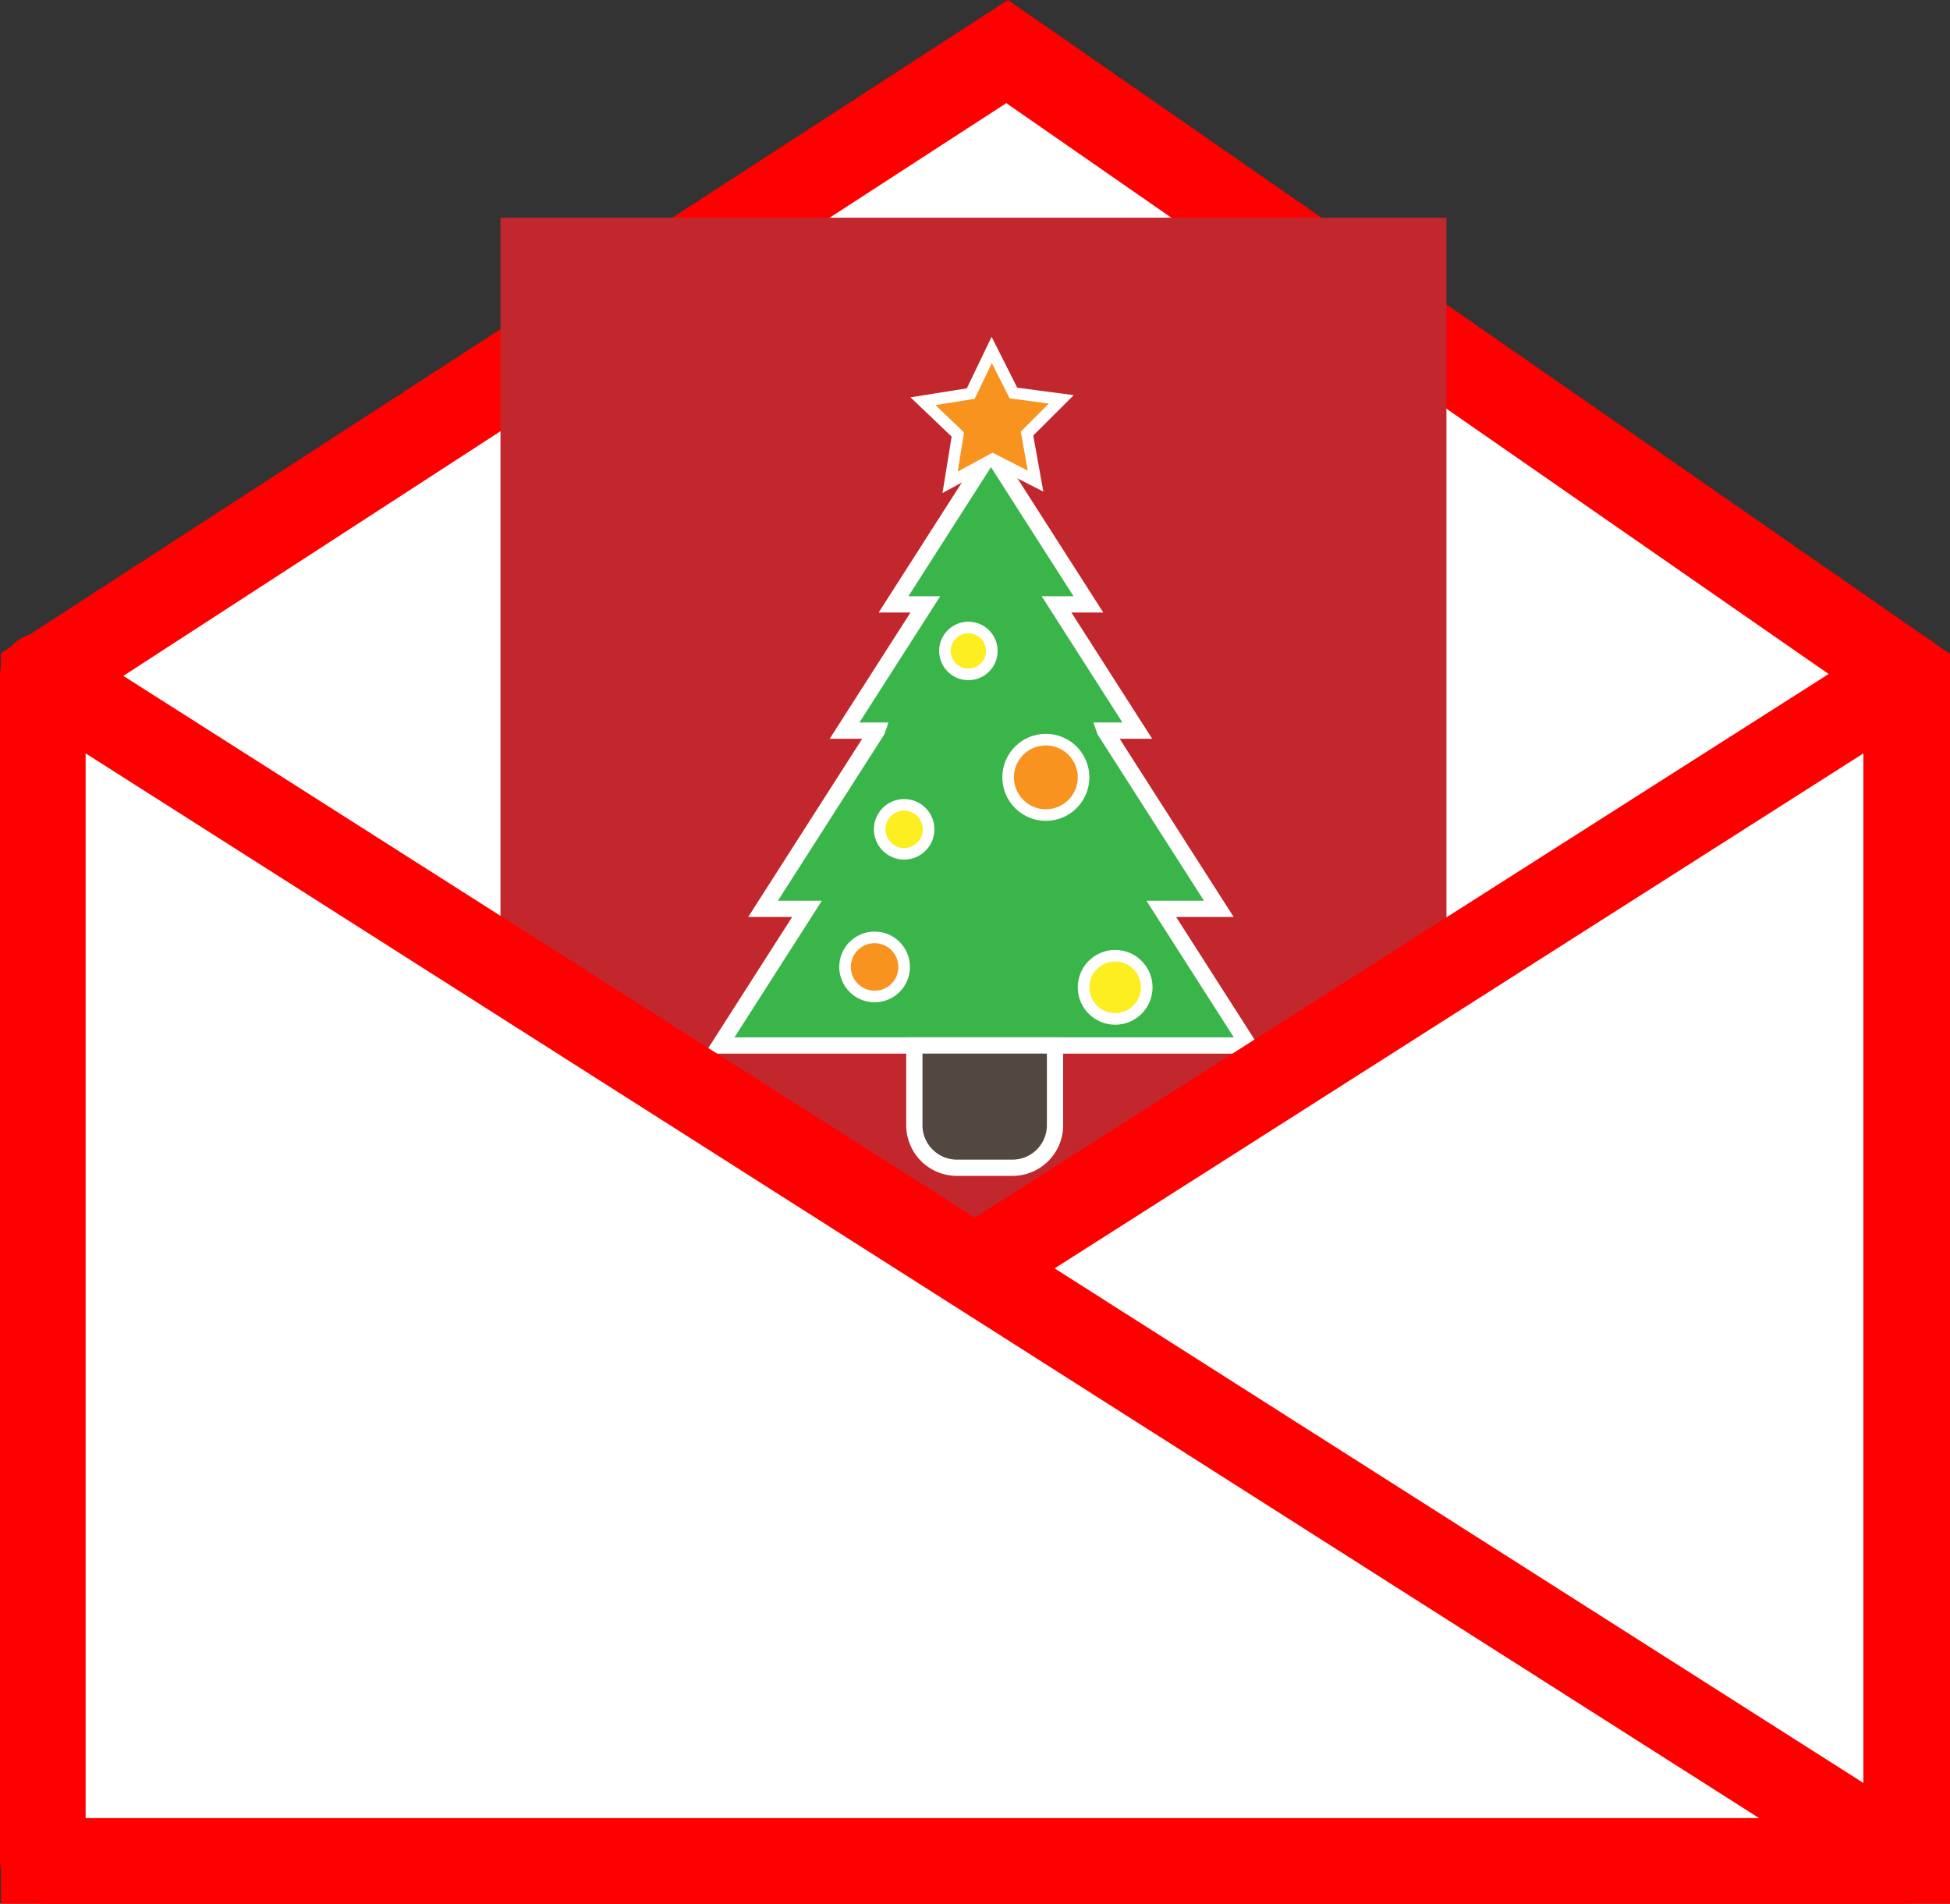 <svg xmlns="http://www.w3.org/2000/svg" viewBox="0 0 956.5 933.79"><rect x="0" y="0" width="956.5" height="933.79" fill="#333333" stroke="none"/><defs><style>.a,.g{fill:#fff;stroke:red;stroke-width:42px;}.a,.c,.d,.e,.f{stroke-miterlimit:10;}.b{fill:#c1272d;}.c{fill:#39b54a;}.c,.d,.e,.f{stroke:#fff;}.c,.d{stroke-width:7.98px;}.d{fill:#534741;}.e{fill:#f7931e;}.e,.f{stroke-width:5.69px;}.f{fill:#fcee21;}.g{stroke-linejoin:round;}</style></defs><polygon class="a" points="935.5 912.79 21.5 912.79 21.5 331.79 494 25.29 935.5 331.79 935.5 912.79"/><rect class="b" x="245.5" y="106.79" width="464" height="531"/><polygon class="c" points="569.62 445.79 597.84 445.79 541.95 358.42 541.94 358.39 557.87 358.39 521.97 302.27 518.24 296.45 533.88 296.45 509.98 259.09 486.09 221.73 462.19 259.09 438.29 296.45 453.89 296.45 450.17 302.27 414.26 358.39 430.19 358.39 430.18 358.42 374.29 445.79 395.85 445.79 352.97 512.83 482.73 512.83 612.5 512.83 569.62 445.79"/><path class="d" d="M448.5,512.79h69a0,0,0,0,1,0,0v39.13a20.87,20.87,0,0,1-20.87,20.87H469.37a20.87,20.87,0,0,1-20.87-20.87V512.79A0,0,0,0,1,448.5,512.79Z"/><polygon class="e" points="497.11 192.78 520.59 195.88 503.76 212.67 507.96 236 486.9 225.25 466.03 236.57 469.84 213.13 452.73 196.8 476.15 193.07 486.45 171.65 497.11 192.78"/><circle class="e" cx="429" cy="474.29" r="14.5"/><circle class="e" cx="513" cy="381.29" r="18.5"/><circle class="f" cx="475" cy="319.29" r="11.5"/><circle class="f" cx="547" cy="484.29" r="15.5"/><circle class="f" cx="443.5" cy="406.79" r="12"/><polygon class="g" points="935 331.29 22.5 912.29 935 912.29 935 331.29"/><polygon class="g" points="21 331.29 21 912.79 935 912.79 21 331.29"/></svg>